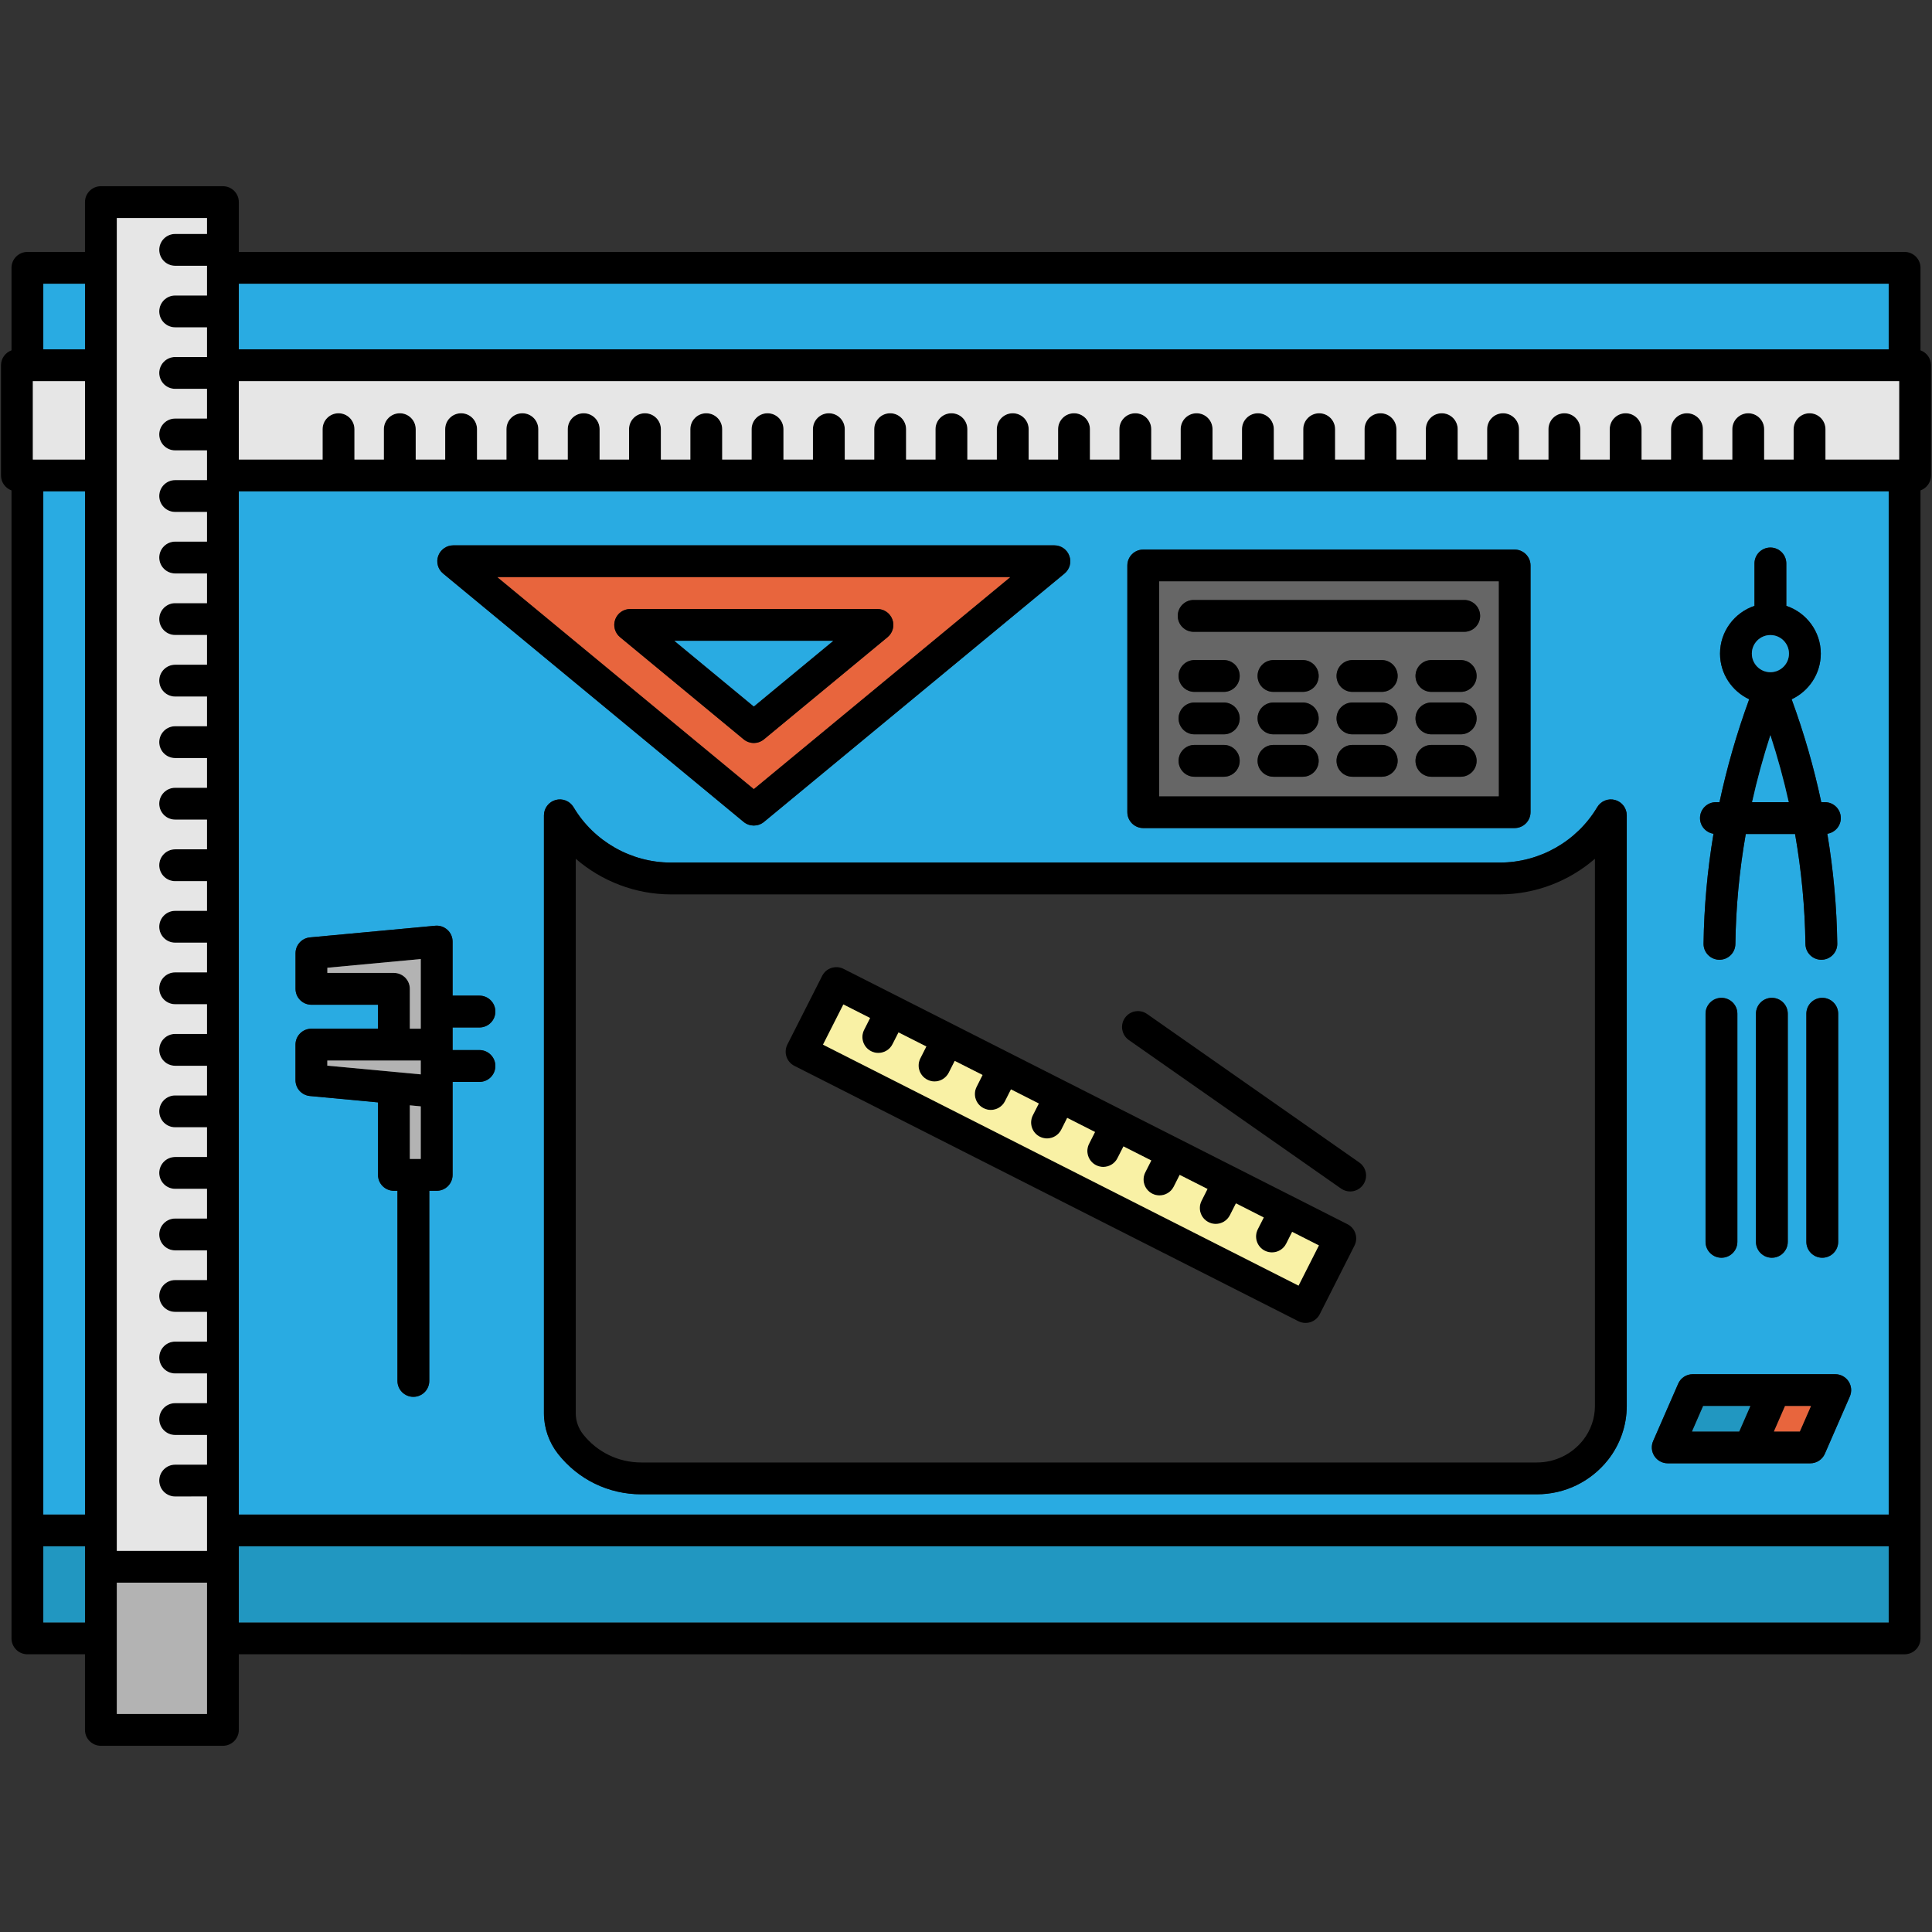 <?xml version="1.0" encoding="iso-8859-1"?>
<!-- Generator: Adobe Illustrator 18.0.0, SVG Export Plug-In . SVG Version: 6.00 Build 0)  -->
<!DOCTYPE svg PUBLIC "-//W3C//DTD SVG 1.1//EN" "http://www.w3.org/Graphics/SVG/1.1/DTD/svg11.dtd">
<svg version="1.1" id="Capa_1" xmlns="http://www.w3.org/2000/svg" xmlns:xlink="http://www.w3.org/1999/xlink" x="0px" y="0px"
	 viewBox="0 0 485.61 485.61" style="enable-background:new 0 0 485.61 485.61;" xml:space="preserve">
<rect x="0" y="0" width="485.61" height="485.61" fill="#333333" stroke="none"/>
<g>
	<g id="XMLID_3_">
		<g>
			<path d="M485.36,91.805v27.71c0,1.73-1.1,3.19-2.64,3.75v288.54c0,2.21-1.79,4-4,4H60.03v19c0,2.21-1.79,4-4,4H25.36
				c-2.21,0-4-1.79-4-4v-19H6.89c-2.21,0-4-1.79-4-4v-288.54c-1.53-0.56-2.64-2.02-2.64-3.75v-27.71c0-1.73,1.11-3.19,2.64-3.75
				v-20.73c0-2.21,1.79-4,4-4h14.47v-12.52c0-2.21,1.79-4,4-4h30.67c2.21,0,4,1.79,4,4v12.52h418.69c2.21,0,4,1.79,4,4v20.73
				C484.26,88.615,485.36,90.075,485.36,91.805z M477.36,115.515v-19.71H60.03v19.71H81.1v-7.64c0-2.21,1.79-4,4-4c2.2,0,4,1.79,4,4
				v7.64h7.4v-7.64c0-2.21,1.79-4,4-4s4,1.79,4,4v7.64h7.41v-7.64c0-2.21,1.79-4,4-4c2.21,0,4,1.79,4,4v7.64h7.4v-7.64
				c0-2.21,1.79-4,4-4c2.21,0,4,1.79,4,4v7.64h7.41v-7.64c0-2.21,1.79-4,4-4c2.21,0,4,1.79,4,4v7.64h7.4v-7.64c0-2.21,1.79-4,4-4
				c2.21,0,4,1.79,4,4v7.64h7.41v-7.64c0-2.21,1.79-4,4-4c2.21,0,4,1.79,4,4v7.64h7.4v-7.64c0-2.21,1.8-4,4-4c2.21,0,4,1.79,4,4
				v7.64h7.41v-7.64c0-2.21,1.79-4,4-4c2.21,0,4,1.79,4,4v7.64h7.41v-7.64c0-2.21,1.79-4,4-4c2.2,0,4,1.79,4,4v7.64h7.4v-7.64
				c0-2.21,1.79-4,4-4c2.21,0,4,1.79,4,4v7.64h7.41v-7.64c0-2.21,1.79-4,4-4s4,1.79,4,4v7.64h7.4v-7.64c0-2.21,1.79-4,4-4
				c2.21,0,4,1.79,4,4v7.64h7.41v-7.64c0-2.21,1.79-4,4-4s4,1.79,4,4v7.64h7.4v-7.64c0-2.21,1.79-4,4-4c2.21,0,4,1.79,4,4v7.64h7.41
				v-7.64c0-2.21,1.79-4,4-4c2.21,0,4,1.79,4,4v7.64h7.4v-7.64c0-2.21,1.8-4,4-4c2.21,0,4,1.79,4,4v7.64h7.41v-7.64
				c0-2.21,1.79-4,4-4c2.21,0,4,1.79,4,4v7.64h7.4v-7.64c0-2.21,1.8-4,4-4c2.21,0,4,1.79,4,4v7.64h7.41v-7.64c0-2.21,1.79-4,4-4
				c2.21,0,4,1.79,4,4v7.64h7.41v-7.64c0-2.21,1.79-4,4-4c2.21,0,4,1.79,4,4v7.64h7.4v-7.64c0-2.21,1.79-4,4-4c2.21,0,4,1.79,4,4
				v7.64h7.41v-7.64c0-2.21,1.79-4,4-4c2.21,0,4,1.79,4,4v7.64h7.4v-7.64c0-2.21,1.79-4,4-4c2.21,0,4,1.79,4,4v7.64h7.41v-7.64
				c0-2.21,1.79-4,4-4c2.21,0,4,1.79,4,4v7.64H477.36z M474.72,407.805v-19.14H60.03v19.14H474.72z M474.72,380.665v-257.15H60.03
				v257.15H474.72z M474.72,87.805v-16.48H60.03v16.48H474.72z M52.03,430.805v-33H29.36v33H52.03z M52.03,389.805v-13.67h-8
				c-2.21,0-4-1.79-4-4c0-2.21,1.79-4,4-4h8v-7.46h-8c-2.21,0-4-1.79-4-4c0-2.21,1.79-4,4-4h8v-7.47h-8c-2.21,0-4-1.79-4-4
				c0-2.21,1.79-4,4-4h8v-7.47h-8c-2.21,0-4-1.79-4-4c0-2.2,1.79-4,4-4h8v-7.46h-8c-2.21,0-4-1.79-4-4s1.79-4,4-4h8v-7.47h-8
				c-2.21,0-4-1.79-4-4c0-2.21,1.79-4,4-4h8v-7.47h-8c-2.21,0-4-1.79-4-4c0-2.21,1.79-4,4-4h8v-7.46h-8c-2.21,0-4-1.79-4-4
				s1.79-4,4-4h8v-7.47h-8c-2.21,0-4-1.79-4-4c0-2.21,1.79-4,4-4h8v-7.47h-8c-2.21,0-4-1.79-4-4c0-2.2,1.79-4,4-4h8v-7.46h-8
				c-2.21,0-4-1.79-4-4c0-2.21,1.79-4,4-4h8v-7.47h-8c-2.21,0-4-1.79-4-4c0-2.21,1.79-4,4-4h8v-7.47h-8c-2.21,0-4-1.79-4-4
				c0-2.2,1.79-4,4-4h8v-7.46h-8c-2.21,0-4-1.79-4-4c0-2.21,1.79-4,4-4h8v-7.47h-8c-2.21,0-4-1.79-4-4c0-2.21,1.79-4,4-4h8v-7.47h-8
				c-2.21,0-4-1.79-4-4c0-2.21,1.79-4,4-4h8v-7.46h-8c-2.21,0-4-1.79-4-4c0-2.21,1.79-4,4-4h8v-7.47h-8c-2.21,0-4-1.79-4-4
				s1.79-4,4-4h8v-7.47h-8c-2.21,0-4-1.79-4-4c0-2.2,1.79-4,4-4h8v-7.46h-8c-2.21,0-4-1.79-4-4s1.79-4,4-4h8v-7.47h-8
				c-2.21,0-4-1.79-4-4s1.79-4,4-4h8v-4H29.36v335H52.03z M21.36,407.805v-19.14H10.89v19.14H21.36z M21.36,380.665v-257.15H10.89
				v257.15H21.36z M21.36,115.515v-19.71H8.25v19.71H21.36z M21.36,87.805v-16.48H10.89v16.48H21.36z"/>
			<path style="fill:#E6E6E6;" d="M477.36,95.805v19.71h-18.53v-7.64c0-2.21-1.79-4-4-4c-2.21,0-4,1.79-4,4v7.64h-7.41v-7.64
				c0-2.21-1.79-4-4-4c-2.21,0-4,1.79-4,4v7.64h-7.4v-7.64c0-2.21-1.79-4-4-4c-2.21,0-4,1.79-4,4v7.64h-7.41v-7.64
				c0-2.21-1.79-4-4-4c-2.21,0-4,1.79-4,4v7.64h-7.4v-7.64c0-2.21-1.79-4-4-4c-2.21,0-4,1.79-4,4v7.64h-7.41v-7.64
				c0-2.21-1.79-4-4-4c-2.21,0-4,1.79-4,4v7.64h-7.41v-7.64c0-2.21-1.79-4-4-4c-2.2,0-4,1.79-4,4v7.64h-7.4v-7.64c0-2.21-1.79-4-4-4
				c-2.21,0-4,1.79-4,4v7.64h-7.41v-7.64c0-2.21-1.79-4-4-4c-2.2,0-4,1.79-4,4v7.64h-7.4v-7.64c0-2.21-1.79-4-4-4
				c-2.21,0-4,1.79-4,4v7.64h-7.41v-7.64c0-2.21-1.79-4-4-4c-2.21,0-4,1.79-4,4v7.64h-7.4v-7.64c0-2.21-1.79-4-4-4s-4,1.79-4,4v7.64
				h-7.41v-7.64c0-2.21-1.79-4-4-4c-2.21,0-4,1.79-4,4v7.64h-7.4v-7.64c0-2.21-1.79-4-4-4s-4,1.79-4,4v7.64h-7.41v-7.64
				c0-2.21-1.79-4-4-4c-2.21,0-4,1.79-4,4v7.64h-7.4v-7.64c0-2.21-1.8-4-4-4c-2.21,0-4,1.79-4,4v7.64h-7.41v-7.64c0-2.21-1.79-4-4-4
				c-2.21,0-4,1.79-4,4v7.64h-7.41v-7.64c0-2.21-1.79-4-4-4c-2.2,0-4,1.79-4,4v7.64h-7.4v-7.64c0-2.21-1.79-4-4-4
				c-2.21,0-4,1.79-4,4v7.64h-7.41v-7.64c0-2.21-1.79-4-4-4c-2.21,0-4,1.79-4,4v7.64h-7.4v-7.64c0-2.21-1.79-4-4-4
				c-2.21,0-4,1.79-4,4v7.64h-7.41v-7.64c0-2.21-1.79-4-4-4c-2.21,0-4,1.79-4,4v7.64h-7.4v-7.64c0-2.21-1.79-4-4-4
				c-2.21,0-4,1.79-4,4v7.64h-7.41v-7.64c0-2.21-1.79-4-4-4s-4,1.79-4,4v7.64h-7.4v-7.64c0-2.21-1.8-4-4-4c-2.21,0-4,1.79-4,4v7.64
				H60.03v-19.71H477.36z"/>
			<rect x="60.03" y="388.665" style="fill:#2197C1;" width="414.69" height="19.14"/>
			<path style="fill:#29ABE2;" d="M474.72,123.515v257.15H60.03v-257.15H474.72z M464.96,351.005c0.54-1.24,0.42-2.66-0.32-3.79
				c-0.74-1.13-2-1.81-3.35-1.81h-35.82c-1.59,0-3.03,0.94-3.66,2.4l-6.29,14.4c-0.54,1.24-0.42,2.66,0.32,3.79s2,1.81,3.35,1.81
				h35.82c1.59,0,3.03-0.94,3.67-2.4L464.96,351.005z M462.03,312.135v-57.33c0-2.21-1.8-4-4-4c-2.21,0-4,1.79-4,4v57.33
				c0,2.21,1.79,4,4,4C460.23,316.135,462.03,314.345,462.03,312.135z M459.3,209.565c1.92-0.3,3.39-1.94,3.39-3.94
				c0-2.21-1.79-4-4-4h-0.91c-1.85-8.71-4.33-17.34-7.45-25.86c4.32-2.02,7.33-6.4,7.33-11.48c0-5.58-3.64-10.32-8.67-12v-10.66
				c0-2.21-1.79-4-4-4c-2.2,0-4,1.79-4,4v10.66c-5.02,1.68-8.66,6.42-8.66,12c0,5.08,3.01,9.46,7.33,11.48
				c-3.12,8.52-5.6,17.15-7.46,25.86h-0.9c-2.21,0-4,1.79-4,4c0,2,1.47,3.64,3.39,3.94c-1.53,9.15-2.37,18.37-2.5,27.62
				c-0.03,2.21,1.74,4.02,3.95,4.05c0.02,0,0.04,0,0.05,0c2.19,0,3.97-1.76,4-3.95c0.13-9.25,1-18.49,2.61-27.66h12.39
				c1.61,9.17,2.48,18.41,2.61,27.66c0.03,2.19,1.81,3.95,4,3.95c0.01,0,0.03,0,0.05,0c2.21-0.03,3.98-1.84,3.95-4.05
				C461.67,227.935,460.83,218.715,459.3,209.565z M449.36,312.135v-57.33c0-2.21-1.79-4-4-4c-2.21,0-4,1.79-4,4v57.33
				c0,2.21,1.79,4,4,4C447.57,316.135,449.36,314.345,449.36,312.135z M436.69,312.135v-57.33c0-2.21-1.79-4-4-4s-4,1.79-4,4v57.33
				c0,2.21,1.79,4,4,4S436.69,314.345,436.69,312.135z M408.89,353.385v-148.45c0-1.8-1.2-3.38-2.94-3.86
				c-1.73-0.48-3.57,0.27-4.49,1.81c-5.11,8.59-14.48,13.92-24.47,13.92H168.62c-9.98,0-19.36-5.33-24.46-13.92
				c-0.92-1.54-2.76-2.29-4.5-1.81c-1.73,0.48-2.94,2.06-2.94,3.86v150.3c0,3.68,1.26,7.3,3.53,10.19
				c5.09,6.47,12.72,10.17,20.94,10.17h225.09c7.04,0,13.58-3.17,17.94-8.71C407.23,363.055,408.89,358.255,408.89,353.385z
				 M384.7,204.135v-62c0-2.21-1.8-4-4-4h-93.34c-2.21,0-4,1.79-4,4v62c0,2.21,1.79,4,4,4h93.34
				C382.9,208.135,384.7,206.345,384.7,204.135z M267.57,144.155c1.3-1.07,1.79-2.85,1.21-4.43c-0.57-1.59-2.07-2.65-3.76-2.65
				h-151.1c-1.69,0-3.19,1.06-3.77,2.65c-0.57,1.58-0.08,3.36,1.22,4.43l75.55,62.44c0.74,0.61,1.65,0.91,2.55,0.91
				s1.81-0.3,2.55-0.91L267.57,144.155z M124.51,254.255c0-2.21-1.79-4-4-4h-6.75v-13.59c0-1.12-0.47-2.2-1.3-2.95
				c-0.84-0.76-1.94-1.14-3.07-1.03l-31.48,2.93c-2.06,0.19-3.63,1.92-3.63,3.98v8.95c0,2.21,1.79,4,4,4h16.73v6.02H78.27
				c-2.21,0-4,1.79-4,4v8.94c0,2.07,1.58,3.79,3.63,3.98l17.11,1.6v18.22c0,2.21,1.79,4,4,4h0.89v47.79c0,2.21,1.79,4,4,4
				s4-1.79,4-4v-47.79h1.86c2.21,0,4-1.79,4-4v-23.37h6.75c2.21,0,4-1.79,4-4c0-2.2-1.79-4-4-4h-6.75v-5.68h6.75
				C122.72,258.255,124.51,256.465,124.51,254.255z"/>
			<rect x="60.03" y="71.325" style="fill:#29ABE2;" width="414.69" height="16.48"/>
			<path d="M464.64,347.215c0.74,1.13,0.86,2.55,0.32,3.79l-6.28,14.4c-0.64,1.46-2.08,2.4-3.67,2.4h-35.82
				c-1.35,0-2.61-0.68-3.35-1.81s-0.86-2.55-0.32-3.79l6.29-14.4c0.63-1.46,2.07-2.4,3.66-2.4h35.82
				C462.64,345.405,463.9,346.085,464.64,347.215z M452.39,359.805l2.8-6.4h-6.52l-2.79,6.4H452.39z M437.15,359.805l2.8-6.4h-11.86
				l-2.79,6.4H437.15z"/>
			<path d="M462.03,254.805v57.33c0,2.21-1.8,4-4,4c-2.21,0-4-1.79-4-4v-57.33c0-2.21,1.79-4,4-4
				C460.23,250.805,462.03,252.595,462.03,254.805z"/>
			<path d="M462.69,205.625c0,2-1.47,3.64-3.39,3.94c1.53,9.15,2.37,18.37,2.5,27.62c0.03,2.21-1.74,4.02-3.95,4.05
				c-0.02,0-0.04,0-0.05,0c-2.19,0-3.97-1.76-4-3.95c-0.13-9.25-1-18.49-2.61-27.66H438.8c-1.61,9.17-2.48,18.41-2.61,27.66
				c-0.03,2.19-1.81,3.95-4,3.95c-0.01,0-0.03,0-0.05,0c-2.21-0.03-3.98-1.84-3.95-4.05c0.13-9.25,0.97-18.47,2.5-27.62
				c-1.92-0.3-3.39-1.94-3.39-3.94c0-2.21,1.79-4,4-4h0.9c1.86-8.71,4.34-17.34,7.46-25.86c-4.32-2.02-7.33-6.4-7.33-11.48
				c0-5.58,3.64-10.32,8.66-12v-10.66c0-2.21,1.8-4,4-4c2.21,0,4,1.79,4,4v10.66c5.03,1.68,8.67,6.42,8.67,12
				c0,5.08-3.01,9.46-7.33,11.48c3.12,8.52,5.6,17.15,7.45,25.86h0.91C460.9,201.625,462.69,203.415,462.69,205.625z
				 M440.39,201.625h9.21c-1.25-5.65-2.79-11.26-4.61-16.84C443.18,190.365,441.64,195.975,440.39,201.625z M449.66,164.285
				c0-2.57-2.09-4.66-4.67-4.66c-2.57,0-4.66,2.09-4.66,4.66c0,2.58,2.09,4.67,4.66,4.67
				C447.57,168.955,449.66,166.865,449.66,164.285z"/>
			<polygon style="fill:#E8653D;" points="455.19,353.405 452.39,359.805 445.88,359.805 448.67,353.405 			"/>
			<path style="fill:#29ABE2;" d="M449.6,201.625h-9.21c1.25-5.65,2.79-11.26,4.6-16.84
				C446.81,190.365,448.35,195.975,449.6,201.625z"/>
			<path d="M449.36,254.805v57.33c0,2.21-1.79,4-4,4c-2.21,0-4-1.79-4-4v-57.33c0-2.21,1.79-4,4-4
				C447.57,250.805,449.36,252.595,449.36,254.805z"/>
			<path style="fill:#29ABE2;" d="M444.99,159.625c2.58,0,4.67,2.09,4.67,4.66c0,2.58-2.09,4.67-4.67,4.67
				c-2.57,0-4.66-2.09-4.66-4.67C440.33,161.715,442.42,159.625,444.99,159.625z"/>
			<polygon style="fill:#2197C1;" points="439.95,353.405 437.15,359.805 425.3,359.805 428.09,353.405 			"/>
			<path d="M436.69,254.805v57.33c0,2.21-1.79,4-4,4s-4-1.79-4-4v-57.33c0-2.21,1.79-4,4-4S436.69,252.595,436.69,254.805z"/>
			<path d="M408.89,204.935v148.45c0,4.87-1.66,9.67-4.67,13.5c-4.36,5.54-10.9,8.71-17.94,8.71H161.19
				c-8.22,0-15.85-3.7-20.94-10.17c-2.27-2.89-3.53-6.51-3.53-10.19v-150.3c0-1.8,1.21-3.38,2.94-3.86c1.74-0.48,3.58,0.27,4.5,1.81
				c5.1,8.59,14.48,13.92,24.46,13.92h208.37c9.99,0,19.36-5.33,24.47-13.92c0.92-1.54,2.76-2.29,4.49-1.81
				C407.69,201.555,408.89,203.135,408.89,204.935z M400.89,353.385v-137.53c-6.55,5.67-15.03,8.95-23.9,8.95H168.62
				c-8.86,0-17.35-3.28-23.9-8.95v139.38c0,1.9,0.65,3.76,1.82,5.25c3.56,4.52,8.9,7.11,14.65,7.11h225.09
				c4.57,0,8.82-2.06,11.65-5.65C399.84,359.515,400.89,356.475,400.89,353.385z"/>
			<path d="M384.7,142.135v62c0,2.21-1.8,4-4,4h-93.34c-2.21,0-4-1.79-4-4v-62c0-2.21,1.79-4,4-4h93.34
				C382.9,138.135,384.7,139.925,384.7,142.135z M376.7,200.135v-54h-85.34v54H376.7z"/>
			<path style="fill:#666666;" d="M376.7,146.135v54h-85.34v-54H376.7z M372.03,154.805c0-2.21-1.79-4-4-4h-68c-2.21,0-4,1.79-4,4
				c0,2.21,1.79,4,4,4h68C370.24,158.805,372.03,157.015,372.03,154.805z M371.15,169.905c0-2.21-1.79-4-4-4h-7.36
				c-2.21,0-4,1.79-4,4c0,2.21,1.79,4,4,4h7.36C369.36,173.905,371.15,172.115,371.15,169.905z M371.15,180.575c0-2.21-1.79-4-4-4
				h-7.36c-2.21,0-4,1.79-4,4c0,2.21,1.79,4,4,4h7.36C369.36,184.575,371.15,182.785,371.15,180.575z M371.15,191.235
				c0-2.2-1.79-4-4-4h-7.36c-2.21,0-4,1.8-4,4c0,2.21,1.79,4,4,4h7.36C369.36,195.235,371.15,193.445,371.15,191.235z
				 M351.3,169.905c0-2.21-1.79-4-4-4h-7.36c-2.21,0-4,1.79-4,4c0,2.21,1.79,4,4,4h7.36C349.51,173.905,351.3,172.115,351.3,169.905
				z M351.3,180.575c0-2.21-1.79-4-4-4h-7.36c-2.21,0-4,1.79-4,4c0,2.21,1.79,4,4,4h7.36
				C349.51,184.575,351.3,182.785,351.3,180.575z M351.3,191.235c0-2.2-1.79-4-4-4h-7.36c-2.21,0-4,1.8-4,4c0,2.21,1.79,4,4,4h7.36
				C349.51,195.235,351.3,193.445,351.3,191.235z M331.45,169.905c0-2.21-1.79-4-4-4h-7.36c-2.21,0-4,1.79-4,4c0,2.21,1.79,4,4,4
				h7.36C329.66,173.905,331.45,172.115,331.45,169.905z M331.45,180.575c0-2.21-1.79-4-4-4h-7.36c-2.21,0-4,1.79-4,4
				c0,2.21,1.79,4,4,4h7.36C329.66,184.575,331.45,182.785,331.45,180.575z M331.45,191.235c0-2.2-1.79-4-4-4h-7.36
				c-2.21,0-4,1.8-4,4c0,2.21,1.79,4,4,4h7.36C329.66,195.235,331.45,193.445,331.45,191.235z M311.6,169.905c0-2.21-1.79-4-4-4
				h-7.36c-2.21,0-4,1.79-4,4c0,2.21,1.79,4,4,4h7.36C309.81,173.905,311.6,172.115,311.6,169.905z M311.6,180.575
				c0-2.21-1.79-4-4-4h-7.36c-2.21,0-4,1.79-4,4c0,2.21,1.79,4,4,4h7.36C309.81,184.575,311.6,182.785,311.6,180.575z
				 M311.6,191.235c0-2.2-1.79-4-4-4h-7.36c-2.21,0-4,1.8-4,4c0,2.21,1.79,4,4,4h7.36C309.81,195.235,311.6,193.445,311.6,191.235z"
				/>
			<path d="M368.03,150.805c2.21,0,4,1.79,4,4c0,2.21-1.79,4-4,4h-68c-2.21,0-4-1.79-4-4c0-2.21,1.79-4,4-4H368.03z"/>
			<path d="M367.15,165.905c2.21,0,4,1.79,4,4c0,2.21-1.79,4-4,4h-7.36c-2.21,0-4-1.79-4-4c0-2.21,1.79-4,4-4H367.15z"/>
			<path d="M367.15,176.575c2.21,0,4,1.79,4,4c0,2.21-1.79,4-4,4h-7.36c-2.21,0-4-1.79-4-4c0-2.21,1.79-4,4-4H367.15z"/>
			<path d="M367.15,187.235c2.21,0,4,1.8,4,4c0,2.21-1.79,4-4,4h-7.36c-2.21,0-4-1.79-4-4c0-2.2,1.79-4,4-4H367.15z"/>
			<path d="M347.3,165.905c2.21,0,4,1.79,4,4c0,2.21-1.79,4-4,4h-7.36c-2.21,0-4-1.79-4-4c0-2.21,1.79-4,4-4H347.3z"/>
			<path d="M347.3,176.575c2.21,0,4,1.79,4,4c0,2.21-1.79,4-4,4h-7.36c-2.21,0-4-1.79-4-4c0-2.21,1.79-4,4-4H347.3z"/>
			<path d="M347.3,187.235c2.21,0,4,1.8,4,4c0,2.21-1.79,4-4,4h-7.36c-2.21,0-4-1.79-4-4c0-2.2,1.79-4,4-4H347.3z"/>
			<path d="M341.66,292.195c1.81,1.27,2.25,3.76,0.98,5.57c-0.78,1.11-2.02,1.71-3.28,1.71c-0.79,0-1.59-0.24-2.29-0.73
				l-53.34-37.33c-1.8-1.27-2.25-3.76-0.98-5.57s3.76-2.25,5.57-0.98L341.66,292.195z"/>
			<path d="M338.69,307.705c1.97,1,2.76,3.41,1.76,5.38l-8.73,17.24c-0.48,0.95-1.32,1.67-2.33,2c-0.4,0.13-0.82,0.19-1.24,0.19
				c-0.63,0-1.25-0.14-1.81-0.43l-126.67-64.18c-1.97-1-2.76-3.4-1.76-5.37l8.74-17.25c0.48-0.95,1.31-1.66,2.32-1.99
				s2.11-0.25,3.06,0.23L338.69,307.705z M326.39,323.145l5.12-10.11l-6.73-3.41l-1.5,2.98c-0.71,1.39-2.11,2.19-3.57,2.19
				c-0.61,0-1.23-0.14-1.81-0.43c-1.97-1-2.76-3.41-1.76-5.38l1.51-2.97l-7-3.55l-1.51,2.97c-0.7,1.39-2.11,2.2-3.57,2.2
				c-0.61,0-1.22-0.14-1.8-0.44c-1.97-0.99-2.76-3.4-1.76-5.37l1.5-2.98l-7-3.54l-1.5,2.97c-0.71,1.39-2.11,2.19-3.57,2.19
				c-0.61,0-1.23-0.13-1.81-0.43c-1.97-1-2.76-3.4-1.76-5.37l1.51-2.98l-7-3.54l-1.51,2.97c-0.7,1.39-2.11,2.19-3.57,2.19
				c-0.61,0-1.22-0.14-1.8-0.43c-1.97-1-2.76-3.41-1.76-5.38l1.5-2.97l-7-3.55l-1.5,2.98c-0.71,1.39-2.11,2.19-3.57,2.19
				c-0.61,0-1.23-0.14-1.81-0.43c-1.97-1-2.76-3.41-1.76-5.38l1.51-2.97l-7-3.55l-1.51,2.98c-0.7,1.39-2.11,2.19-3.57,2.19
				c-0.61,0-1.22-0.14-1.8-0.44c-1.97-0.99-2.76-3.4-1.76-5.37l1.5-2.98l-7-3.54l-1.5,2.97c-0.71,1.39-2.11,2.2-3.57,2.2
				c-0.61,0-1.23-0.14-1.81-0.44c-1.97-1-2.76-3.4-1.76-5.37l1.51-2.98l-7-3.54l-1.51,2.97c-0.7,1.39-2.11,2.19-3.57,2.19
				c-0.61,0-1.22-0.14-1.8-0.43c-1.97-1-2.76-3.4-1.76-5.38l1.5-2.97l-6.72-3.41l-5.12,10.11L326.39,323.145z"/>
			<path style="fill:#F9F1A5;" d="M331.51,313.035l-5.12,10.11l-119.53-60.57l5.12-10.11l6.72,3.41l-1.5,2.97
				c-1,1.98-0.21,4.38,1.76,5.38c0.58,0.29,1.19,0.43,1.8,0.43c1.46,0,2.87-0.8,3.57-2.19l1.51-2.97l7,3.54l-1.51,2.98
				c-1,1.97-0.21,4.37,1.76,5.37c0.58,0.3,1.2,0.44,1.81,0.44c1.46,0,2.86-0.81,3.57-2.2l1.5-2.97l7,3.54l-1.5,2.98
				c-1,1.97-0.21,4.38,1.76,5.37c0.58,0.3,1.19,0.44,1.8,0.44c1.46,0,2.87-0.8,3.57-2.19l1.51-2.98l7,3.55l-1.51,2.97
				c-1,1.97-0.21,4.38,1.76,5.38c0.58,0.29,1.2,0.43,1.81,0.43c1.46,0,2.86-0.8,3.57-2.19l1.5-2.98l7,3.55l-1.5,2.97
				c-1,1.97-0.21,4.38,1.76,5.38c0.58,0.29,1.19,0.43,1.8,0.43c1.46,0,2.87-0.8,3.57-2.19l1.51-2.97l7,3.54l-1.51,2.98
				c-1,1.97-0.21,4.37,1.76,5.37c0.58,0.3,1.2,0.43,1.81,0.43c1.46,0,2.86-0.8,3.57-2.19l1.5-2.97l7,3.54l-1.5,2.98
				c-1,1.97-0.21,4.38,1.76,5.37c0.58,0.3,1.19,0.44,1.8,0.44c1.46,0,2.87-0.81,3.57-2.2l1.51-2.97l7,3.55l-1.51,2.97
				c-1,1.97-0.21,4.38,1.76,5.38c0.58,0.29,1.2,0.43,1.81,0.43c1.46,0,2.86-0.8,3.57-2.19l1.5-2.98L331.51,313.035z"/>
			<path d="M327.45,165.905c2.21,0,4,1.79,4,4c0,2.21-1.79,4-4,4h-7.36c-2.21,0-4-1.79-4-4c0-2.21,1.79-4,4-4H327.45z"/>
			<path d="M327.45,176.575c2.21,0,4,1.79,4,4c0,2.21-1.79,4-4,4h-7.36c-2.21,0-4-1.79-4-4c0-2.21,1.79-4,4-4H327.45z"/>
			<path d="M327.45,187.235c2.21,0,4,1.8,4,4c0,2.21-1.79,4-4,4h-7.36c-2.21,0-4-1.79-4-4c0-2.2,1.79-4,4-4H327.45z"/>
			<path d="M307.6,165.905c2.21,0,4,1.79,4,4c0,2.21-1.79,4-4,4h-7.36c-2.21,0-4-1.79-4-4c0-2.21,1.79-4,4-4H307.6z"/>
			<path d="M307.6,176.575c2.21,0,4,1.79,4,4c0,2.21-1.79,4-4,4h-7.36c-2.21,0-4-1.79-4-4c0-2.21,1.79-4,4-4H307.6z"/>
			<path d="M307.6,187.235c2.21,0,4,1.8,4,4c0,2.21-1.79,4-4,4h-7.36c-2.21,0-4-1.79-4-4c0-2.2,1.79-4,4-4H307.6z"/>
			<path d="M268.78,139.725c0.58,1.58,0.09,3.36-1.21,4.43l-75.55,62.44c-0.74,0.61-1.65,0.91-2.55,0.91s-1.81-0.3-2.55-0.91
				l-75.55-62.44c-1.3-1.07-1.79-2.85-1.22-4.43c0.58-1.59,2.08-2.65,3.77-2.65h151.1C266.71,137.075,268.21,138.135,268.78,139.725
				z M189.47,198.315l64.43-53.24H125.04L189.47,198.315z"/>
			<path style="fill:#E8653D;" d="M253.9,145.075l-64.43,53.24l-64.43-53.24H253.9z M223.09,160.155c1.3-1.07,1.79-2.85,1.22-4.43
				c-0.58-1.59-2.08-2.65-3.77-2.65H158.4c-1.69,0-3.2,1.06-3.77,2.65c-0.57,1.58-0.08,3.36,1.22,4.43l31.07,25.68
				c0.74,0.61,1.65,0.92,2.55,0.92s1.81-0.31,2.55-0.92L223.09,160.155z"/>
			<path d="M224.31,155.725c0.57,1.58,0.08,3.36-1.22,4.43l-31.07,25.68c-0.74,0.61-1.65,0.92-2.55,0.92s-1.81-0.31-2.55-0.92
				l-31.07-25.68c-1.3-1.07-1.79-2.85-1.22-4.43c0.57-1.59,2.08-2.65,3.77-2.65h62.14C222.23,153.075,223.73,154.135,224.31,155.725
				z M189.47,177.565l19.95-16.49h-39.9L189.47,177.565z"/>
			<polygon style="fill:#29ABE2;" points="209.42,161.075 189.47,177.565 169.52,161.075 			"/>
			<path d="M120.51,250.255c2.21,0,4,1.79,4,4c0,2.21-1.79,4-4,4h-6.75v5.68h6.75c2.21,0,4,1.8,4,4c0,2.21-1.79,4-4,4h-6.75v23.37
				c0,2.21-1.79,4-4,4h-1.86v47.79c0,2.21-1.79,4-4,4s-4-1.79-4-4v-47.79h-0.89c-2.21,0-4-1.79-4-4v-18.22l-17.11-1.6
				c-2.05-0.19-3.63-1.91-3.63-3.98v-8.94c0-2.21,1.79-4,4-4h16.74v-6.02H78.28c-2.21,0-4-1.79-4-4v-8.95
				c0-2.06,1.57-3.79,3.63-3.98l31.48-2.93c1.13-0.11,2.23,0.27,3.07,1.03c0.83,0.75,1.3,1.83,1.3,2.95v13.59H120.51z
				 M105.76,291.305v-13.22l-2.75-0.26v13.48H105.76z M105.76,270.045v-3.48H82.27v1.29L105.76,270.045z M105.76,258.565v-17.51
				l-23.48,2.19v1.3h16.73c2.21,0,4,1.79,4,4v10.02H105.76z"/>
			<polygon style="fill:#B3B3B3;" points="105.76,278.085 105.76,291.305 103.01,291.305 103.01,277.825 			"/>
			<polygon style="fill:#B3B3B3;" points="105.76,266.565 105.76,270.045 82.27,267.855 82.27,266.565 			"/>
			<path style="fill:#B3B3B3;" d="M105.76,241.055v17.51h-2.75v-10.02c0-2.21-1.79-4-4-4H82.28v-1.3L105.76,241.055z"/>
			<rect x="29.36" y="397.805" style="fill:#B3B3B3;" width="22.67" height="33"/>
			<path style="fill:#E6E6E6;" d="M52.03,376.135v13.67H29.36v-335h22.67v4h-8c-2.21,0-4,1.79-4,4s1.79,4,4,4h8v7.47h-8
				c-2.21,0-4,1.79-4,4s1.79,4,4,4h8v7.46h-8c-2.21,0-4,1.8-4,4c0,2.21,1.79,4,4,4h8v7.47h-8c-2.21,0-4,1.79-4,4s1.79,4,4,4h8v7.47
				h-8c-2.21,0-4,1.79-4,4c0,2.21,1.79,4,4,4h8v7.46h-8c-2.21,0-4,1.79-4,4c0,2.21,1.79,4,4,4h8v7.47h-8c-2.21,0-4,1.79-4,4
				c0,2.21,1.79,4,4,4h8v7.47h-8c-2.21,0-4,1.79-4,4c0,2.21,1.79,4,4,4h8v7.46h-8c-2.21,0-4,1.8-4,4c0,2.21,1.79,4,4,4h8v7.47h-8
				c-2.21,0-4,1.79-4,4c0,2.21,1.79,4,4,4h8v7.47h-8c-2.21,0-4,1.79-4,4c0,2.21,1.79,4,4,4h8v7.46h-8c-2.21,0-4,1.8-4,4
				c0,2.21,1.79,4,4,4h8v7.47h-8c-2.21,0-4,1.79-4,4c0,2.21,1.79,4,4,4h8v7.47h-8c-2.21,0-4,1.79-4,4s1.79,4,4,4h8v7.46h-8
				c-2.21,0-4,1.79-4,4c0,2.21,1.79,4,4,4h8v7.47h-8c-2.21,0-4,1.79-4,4c0,2.21,1.79,4,4,4h8v7.47h-8c-2.21,0-4,1.79-4,4s1.79,4,4,4
				h8v7.46h-8c-2.21,0-4,1.8-4,4c0,2.21,1.79,4,4,4h8v7.47h-8c-2.21,0-4,1.79-4,4c0,2.21,1.79,4,4,4h8v7.47h-8c-2.21,0-4,1.79-4,4
				c0,2.21,1.79,4,4,4h8v7.46h-8c-2.21,0-4,1.79-4,4c0,2.21,1.79,4,4,4H52.03z"/>
			<rect x="10.89" y="388.665" style="fill:#2197C1;" width="10.47" height="19.14"/>
			<rect x="10.89" y="123.515" style="fill:#29ABE2;" width="10.47" height="257.15"/>
			<rect x="8.25" y="95.805" style="fill:#E6E6E6;" width="13.11" height="19.71"/>
			<rect x="10.89" y="71.325" style="fill:#29ABE2;" width="10.47" height="16.48"/>
		</g>
		<g>
		</g>
	</g>
</g>
<g>
</g>
<g>
</g>
<g>
</g>
<g>
</g>
<g>
</g>
<g>
</g>
<g>
</g>
<g>
</g>
<g>
</g>
<g>
</g>
<g>
</g>
<g>
</g>
<g>
</g>
<g>
</g>
<g>
</g>
</svg>

